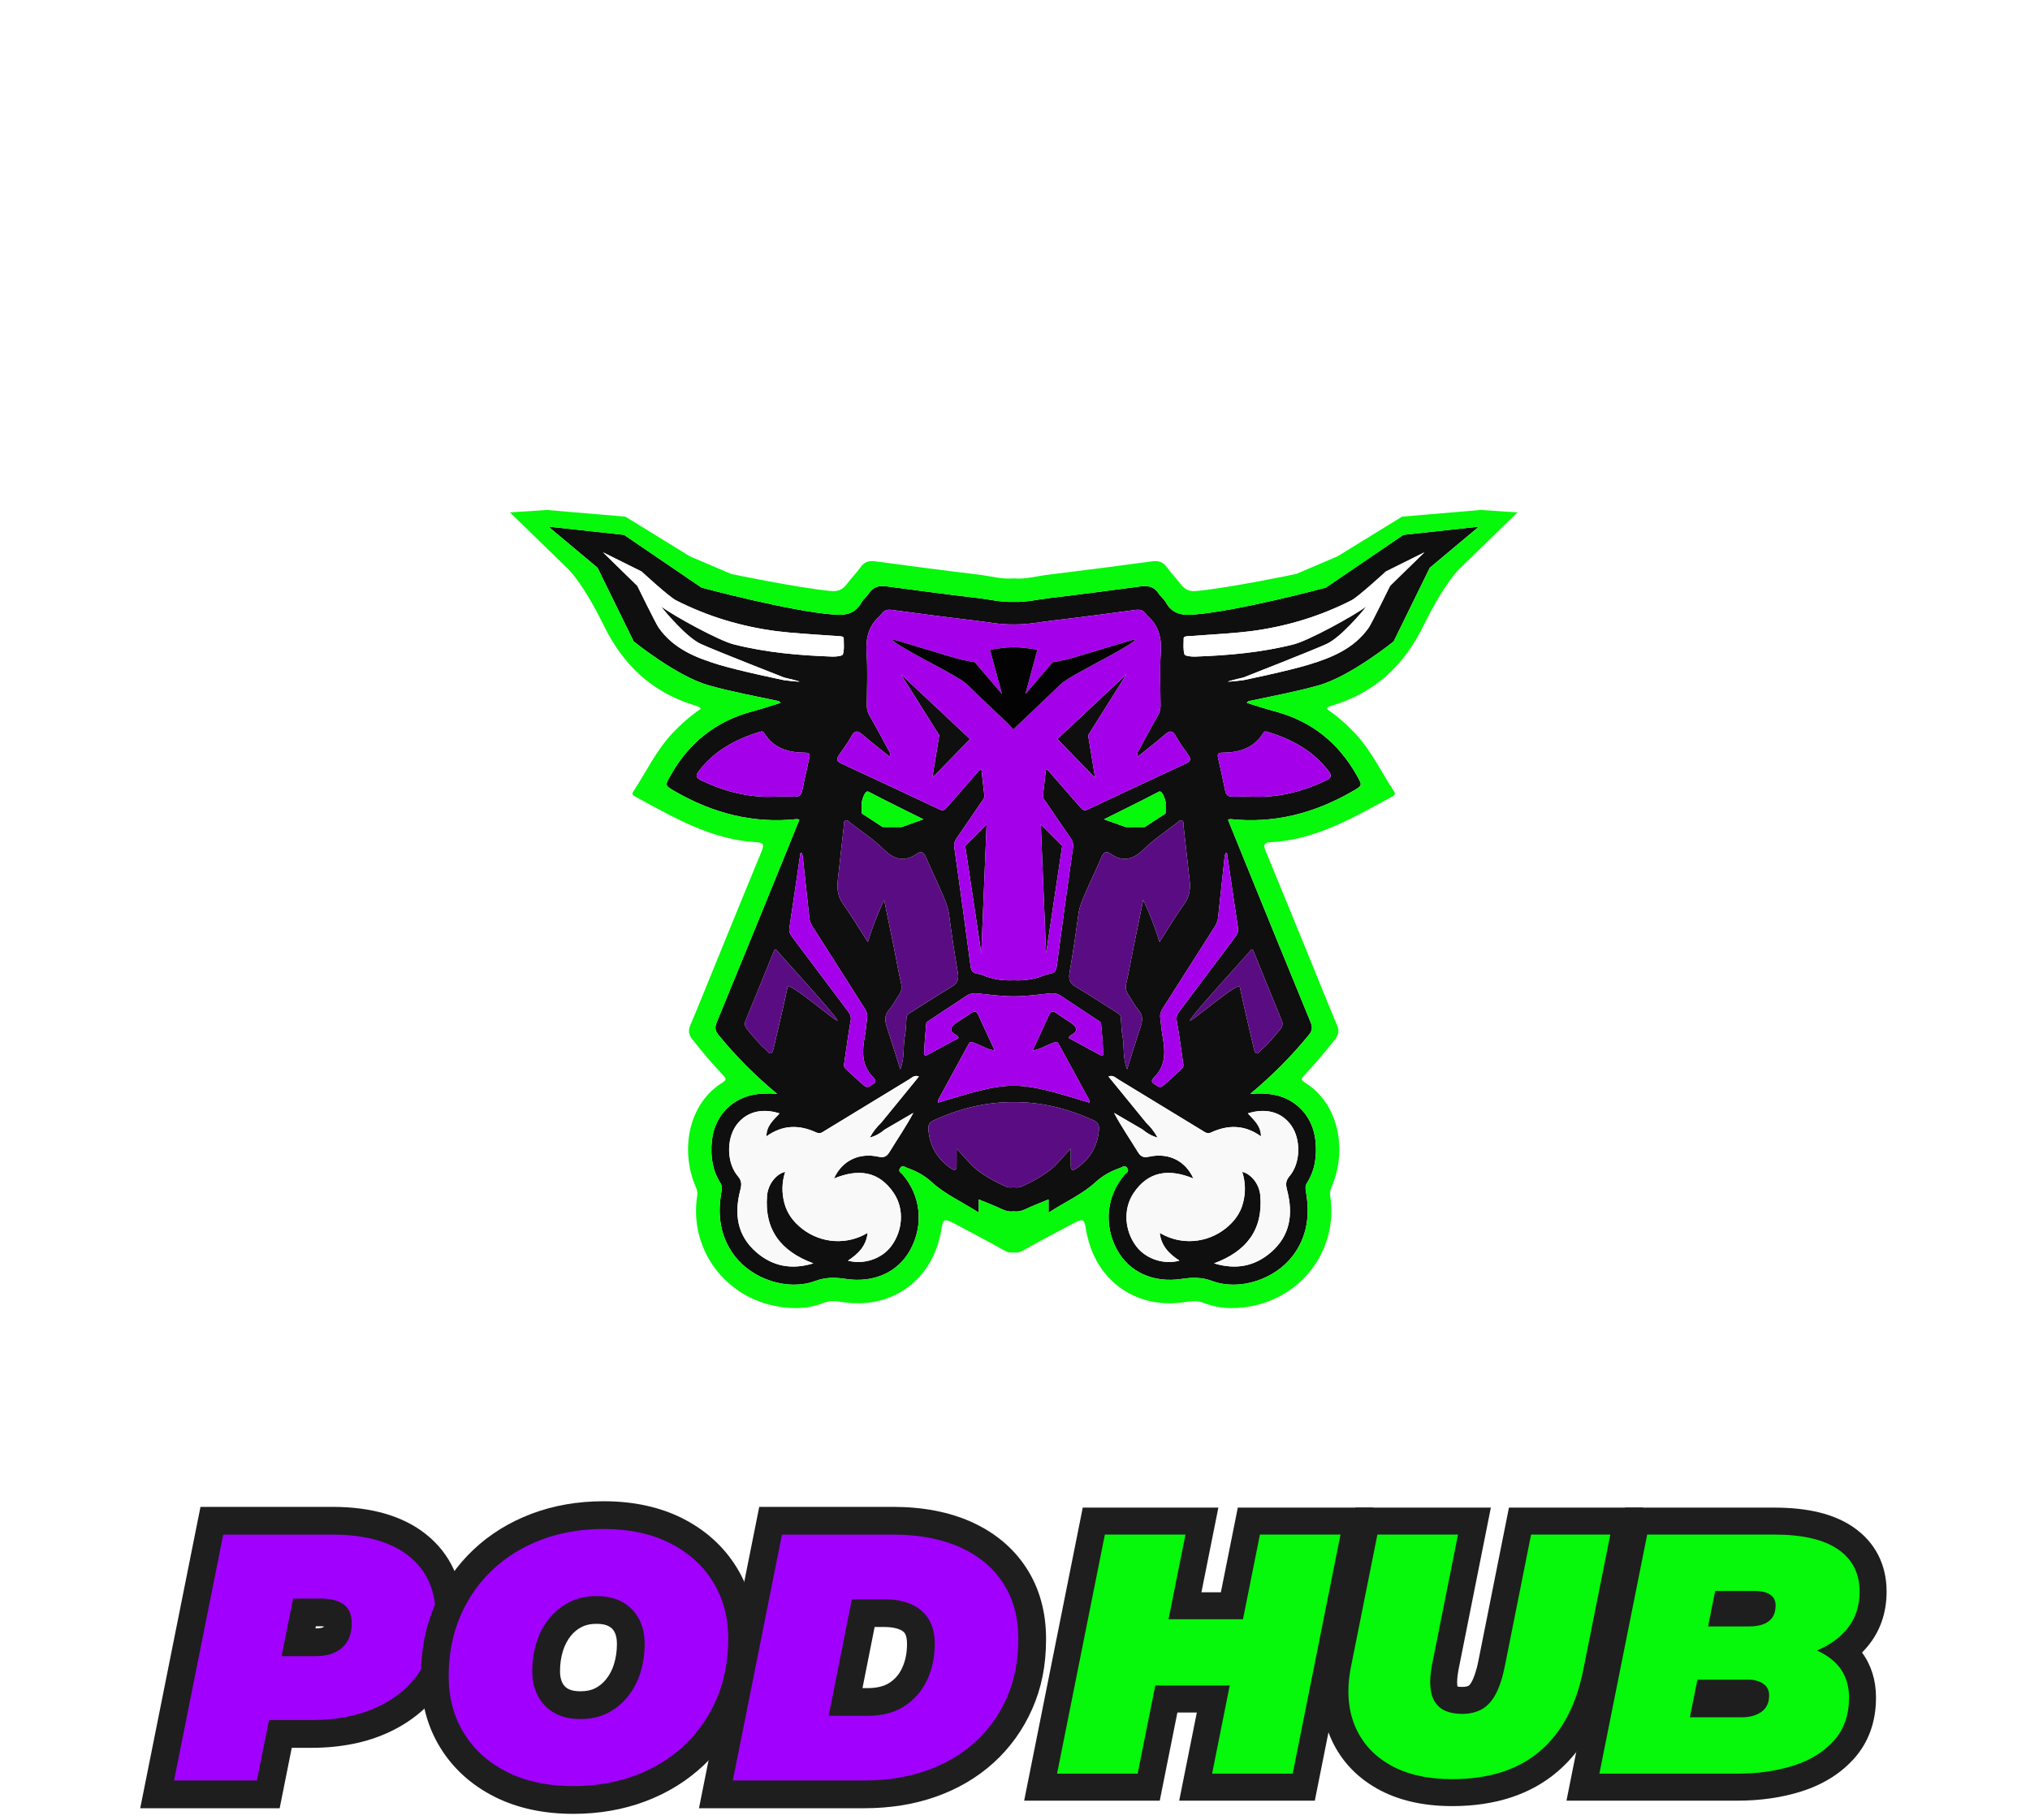 <svg width="637" height="571" viewBox="0 0 637 571" fill="none" xmlns="http://www.w3.org/2000/svg">
<g filter="url(#filter0_d_45_222)">
<path d="M292.535 244.066L304.383 231.865L282.663 211.498L294.731 230.679L292.535 244.066Z" fill="#0F0F0F"/>
<path d="M328.253 299.137L333.31 265.391L326.594 258.675L328.253 299.137Z" fill="#0F0F0F"/>
<path d="M331.798 231.865L343.645 244.066L341.452 230.679L353.518 211.498L331.798 231.865Z" fill="#0F0F0F"/>
<path d="M307.927 299.137L309.588 258.675L302.872 265.391L307.927 299.137Z" fill="#0F0F0F"/>
<path d="M416.064 184.345C416.064 184.345 388.653 191.74 374.389 192.83C370.579 193.121 367.758 192.438 365.83 188.976C365.242 187.922 364.162 187.152 363.505 186.127C362.158 184.027 360.263 183.66 357.985 183.961C348.374 185.23 338.764 186.532 329.135 187.656C325.463 188.085 321.817 189.003 318.09 188.834C314.365 189.003 310.716 188.085 307.044 187.656C297.416 186.532 287.806 185.23 278.195 183.961C275.916 183.66 274.022 184.027 272.675 186.127C272.017 187.154 270.935 187.922 270.35 188.976C268.424 192.438 265.603 193.121 261.791 192.83C247.527 191.74 220.115 184.345 220.115 184.345L195.82 167.805L172.085 165.224L187.509 178.13L198.841 201.235C198.841 201.235 212.426 212.257 222.529 215.064C229.636 217.039 236.876 218.386 244.078 219.919C244.351 219.979 244.623 220.049 244.933 220.517C242.003 221.408 239.097 222.388 236.138 223.173C224.755 226.194 216.293 232.914 210.5 243.122C208.563 246.533 208.535 246.414 211.955 248.374C223.798 255.169 236.411 258.468 250.115 256.981C250.263 256.964 250.422 257.059 250.838 257.174C248.999 261.715 247.179 266.229 245.342 270.735C238.543 287.413 231.761 304.097 224.895 320.745C224.239 322.336 224.39 323.405 225.465 324.718C230.873 331.324 236.835 337.372 243.844 343.188C240.925 342.98 238.526 343.033 236.182 343.513C229.118 344.962 224.144 350.545 223.384 357.889C222.901 362.562 223.471 367.074 226.038 371.13C226.638 372.078 226.547 372.901 226.371 373.896C225.088 381.121 225.909 387.931 230.482 393.97C236.08 401.365 247.179 405.107 255.808 401.899C259.116 400.671 262.117 400.75 265.356 401.246C274.211 402.599 281.83 399.144 285.672 392.074C289.913 384.267 288.947 375.12 283.209 368.463C282.745 367.925 281.712 367.572 282.448 366.469C283.173 365.383 283.907 366.143 284.58 366.38C287.433 367.388 290.012 368.716 292.331 370.846C296.62 374.783 302.029 377.116 307.135 380.466V376.314C309.742 377.4 312.174 378.306 314.507 379.42C315.733 380.005 316.904 380.215 318.084 380.056C319.263 380.215 320.434 380.005 321.66 379.42C323.991 378.306 326.424 377.4 329.031 376.314V380.466C334.135 377.116 339.547 374.783 343.836 370.846C346.157 368.716 348.736 367.388 351.587 366.38C352.26 366.143 352.996 365.381 353.719 366.469C354.455 367.575 353.422 367.925 352.958 368.463C347.219 375.12 346.254 384.269 350.495 392.074C354.337 399.142 361.956 402.599 370.811 401.246C374.05 400.75 377.051 400.671 380.358 401.899C388.988 405.107 400.089 401.365 405.685 393.97C410.256 387.931 411.077 381.121 409.796 373.896C409.62 372.903 409.529 372.08 410.129 371.13C412.696 367.074 413.266 362.562 412.783 357.889C412.023 350.545 407.049 344.962 399.985 343.513C397.639 343.031 395.239 342.98 392.323 343.188C399.331 337.372 405.292 331.324 410.702 324.718C411.777 323.405 411.928 322.336 411.272 320.745C404.406 304.095 397.624 287.411 390.825 270.735C388.988 266.229 387.168 261.715 385.329 257.174C385.745 257.057 385.906 256.964 386.052 256.981C399.756 258.468 412.369 255.169 424.212 248.374C427.632 246.412 427.604 246.531 425.667 243.122C419.874 232.914 411.412 226.196 400.029 223.173C397.072 222.388 394.164 221.408 391.234 220.517C391.544 220.049 391.816 219.977 392.089 219.919C399.291 218.386 406.531 217.039 413.638 215.064C423.741 212.257 437.326 201.235 437.326 201.235L448.658 178.13L464.082 165.224L440.347 167.805L416.052 184.345H416.064ZM270.571 230.422C273.332 232.808 276.237 235.031 279.179 237.401C279.628 236.247 278.984 235.695 278.663 235.095C276.769 231.555 274.877 228.01 272.87 224.531C272.265 223.483 271.994 222.48 272.002 221.294C272.038 215.798 272.299 210.282 271.932 204.809C271.621 200.161 272.575 196.282 276.145 193.187C276.328 193.028 276.474 192.82 276.612 192.616C277.391 191.475 278.422 191.161 279.796 191.345C288.315 192.482 296.832 193.632 305.368 194.623C309.598 195.113 313.811 195.995 318.088 195.902C322.364 195.993 326.577 195.113 330.807 194.623C339.343 193.632 347.862 192.482 356.379 191.345C357.754 191.161 358.785 191.475 359.563 192.616C359.701 192.82 359.848 193.028 360.03 193.187C363.602 196.279 364.555 200.161 364.243 204.809C363.876 210.282 364.137 215.798 364.173 221.294C364.181 222.48 363.908 223.485 363.305 224.531C361.301 228.01 359.406 231.552 357.512 235.095C357.192 235.695 356.547 236.247 356.997 237.401C359.939 235.031 362.843 232.808 365.605 230.422C367.064 229.162 367.928 229.098 368.942 230.91C370.098 232.978 371.504 234.915 372.872 236.856C373.708 238.042 373.742 238.809 372.255 239.497C361.92 244.282 351.598 249.1 341.299 253.966C340.185 254.492 339.668 254.036 339.031 253.302C335.862 249.654 332.669 246.022 329.483 242.388C329.171 242.032 328.966 241.54 328.189 241.444C327.886 244.159 327.572 246.873 327.284 249.59C327.188 250.5 327.863 251.096 328.31 251.758C330.837 255.493 333.368 259.225 335.945 262.927C336.588 263.847 336.876 264.696 336.709 265.877C334.95 278.272 333.225 290.673 331.613 303.089C331.416 304.61 330.862 305.283 329.464 305.503C328.902 305.592 328.327 305.717 327.805 305.936C324.539 307.298 321.303 307.72 318.081 307.55C314.859 307.72 311.624 307.298 308.357 305.936C307.833 305.717 307.261 305.592 306.699 305.503C305.301 305.285 304.747 304.612 304.55 303.089C302.937 290.673 301.211 278.272 299.454 265.877C299.287 264.696 299.577 263.847 300.218 262.927C302.795 259.227 305.326 255.493 307.852 251.758C308.3 251.096 308.977 250.5 308.879 249.59C308.591 246.875 308.277 244.161 307.973 241.444C307.197 241.54 306.991 242.032 306.679 242.388C303.493 246.022 300.301 249.654 297.131 253.302C296.495 254.034 295.977 254.492 294.864 253.966C284.565 249.1 274.245 244.285 263.907 239.497C262.423 238.809 262.455 238.039 263.29 236.856C264.661 234.915 266.065 232.978 267.221 230.91C268.235 229.098 269.098 229.162 270.558 230.422H270.571ZM354.171 312.26C355.219 313.723 355.972 315.424 357.16 316.75C358.787 318.564 358.516 320.354 357.841 322.382C356.458 326.538 355.183 330.73 353.679 335.49C352.232 331.767 352.847 328.381 352.253 325.172C351.897 323.254 351.859 321.277 351.732 319.321C351.674 318.445 351.112 318.085 350.461 317.677C346.159 314.99 341.931 312.179 337.563 309.608C335.695 308.507 335.27 307.245 335.618 305.198C336.653 299.086 337.585 292.956 338.397 286.81C338.739 284.227 339.831 281.961 340.826 279.647C342.379 276.038 344.108 272.504 345.646 268.887C346.256 267.451 347.109 266.879 348.391 267.786C352.417 270.635 355.603 269.681 358.989 266.357C362.118 263.283 365.87 260.846 369.345 258.126C369.788 257.778 370.202 257.195 370.815 257.415C371.615 257.706 371.322 258.518 371.39 259.136C372.024 264.812 372.637 270.491 373.292 276.166C373.602 278.849 373.305 281.257 371.629 283.594C368.978 287.294 366.644 291.223 363.853 295.561C362.393 290.747 360.775 286.749 358.745 282.315C357.65 287.64 356.647 292.468 355.671 297.298C354.926 300.978 354.303 304.686 353.452 308.344C353.102 309.845 353.293 311.031 354.169 312.255L354.171 312.26ZM346.43 257.046C346.43 257.046 359.744 250.487 363.617 248.4C364.905 247.706 365.757 251.612 365.757 251.612V255.201L359.209 259.482H353.227L346.428 257.046H346.43ZM282.728 308.348C281.877 304.693 281.254 300.985 280.509 297.302C279.533 292.47 278.528 287.644 277.435 282.319C275.405 286.751 273.786 290.752 272.327 295.565C269.533 291.229 267.202 287.3 264.55 283.599C262.877 281.261 262.578 278.853 262.887 276.17C263.545 270.495 264.156 264.817 264.79 259.14C264.86 258.523 264.565 257.708 265.365 257.42C265.978 257.197 266.392 257.782 266.835 258.13C270.312 260.85 274.064 263.287 277.191 266.361C280.575 269.685 283.763 270.64 287.789 267.791C289.072 266.883 289.923 267.456 290.534 268.892C292.072 272.506 293.801 276.04 295.354 279.651C296.349 281.965 297.441 284.231 297.783 286.815C298.595 292.96 299.526 299.09 300.561 305.202C300.909 307.249 300.485 308.511 298.616 309.612C294.248 312.185 290.021 314.994 285.719 317.682C285.068 318.089 284.505 318.449 284.448 319.326C284.321 321.279 284.283 323.259 283.926 325.176C283.33 328.386 283.947 331.773 282.501 335.494C280.997 330.732 279.72 326.542 278.339 322.387C277.664 320.359 277.393 318.57 279.02 316.755C280.208 315.431 280.963 313.727 282.009 312.264C282.885 311.04 283.076 309.854 282.726 308.352L282.728 308.348ZM270.422 255.199V251.609C270.422 251.609 271.275 247.704 272.563 248.398C276.436 250.485 289.749 257.044 289.749 257.044L282.951 259.479H276.97L270.422 255.199ZM225.525 208.526C218.23 206.305 211.325 203.507 206.683 196.929C205.801 195.677 199.978 183.796 199.978 183.796L189.212 173.282L201.314 179.301C201.314 179.301 209.935 187.241 212.12 188.35C222.124 193.426 232.657 196.604 243.866 198.047C247.977 198.575 256.235 199.107 256.235 199.107L263.846 199.629C263.846 199.629 264.75 199.712 264.752 200.214C264.758 201.926 264.981 203.727 264.495 205.301C264.33 205.838 262.31 206.04 261.15 205.999C250.751 205.63 240.414 204.735 230.279 202.168C225.644 200.995 212.048 193.585 207.39 190.259C208.904 192.151 215.476 200.009 219.939 202.054C224.403 204.096 246.057 212.577 246.057 212.577C246.057 212.577 249.126 213.269 250.931 213.827C250.098 213.939 246.033 213.394 246.033 213.394C246.033 213.394 232.262 210.575 225.529 208.526H225.525ZM249.336 249.942C247.294 249.878 245.246 249.925 243.84 249.925C235.001 250.385 227.356 248.309 220.016 244.821C218.493 244.096 218.143 243.408 219.314 241.881C224.207 235.502 230.841 231.924 238.342 229.643C238.936 229.463 239.375 229.314 239.788 229.987C242.733 234.775 247.376 236.13 252.597 236.143C253.988 236.147 254.239 236.574 253.948 237.829C253.159 241.238 252.419 244.66 251.727 248.09C251.449 249.467 250.709 249.987 249.338 249.942H249.336ZM247.699 291.144C248.887 283.312 250.015 275.474 251.165 267.636C251.299 267.608 251.432 267.583 251.566 267.555C251.676 267.918 251.844 268.274 251.884 268.643C252.588 275.065 253.286 281.486 253.963 287.911C254.077 289.004 254.487 289.933 255.077 290.856C260.456 299.271 265.787 307.718 271.175 316.129C271.822 317.139 272.272 318.112 272.108 319.33C271.869 321.112 271.752 322.915 271.438 324.684C270.594 329.438 270.093 334.079 273.975 337.949C274.433 338.405 275.288 339.334 274.12 339.985C273.263 340.464 272.34 341.587 271.266 340.689C269.198 338.958 267.261 337.07 265.274 335.244C264.705 334.722 264.832 334.073 264.932 333.411C265.583 329.043 266.128 324.659 266.922 320.318C267.166 318.99 266.771 318.184 266.05 317.23C260.231 309.517 254.457 301.77 248.645 294.052C247.979 293.168 247.521 292.338 247.701 291.146L247.699 291.144ZM242.845 328.473C242.684 329.162 242.508 330.134 242.024 330.397C241.252 330.817 240.868 329.756 240.331 329.319C238.174 327.56 236.513 325.333 234.704 323.246C233.925 322.346 233.424 321.479 233.968 320.168C236.997 312.856 239.95 305.512 242.938 298.185C242.987 298.064 243.176 297.998 243.445 297.799C244.981 299.767 261.687 317.839 262.745 320.038C263.613 321.846 247.546 307.709 247.139 309.661C245.823 315.955 244.313 322.211 242.847 328.473H242.845ZM277.675 354.359C280.649 352.624 283.623 350.888 286.597 349.153C284.276 353.525 281.572 357.411 279.111 361.446C278.163 362.999 277.246 363.258 275.56 362.893C269.487 361.58 264.188 364.195 261.701 369.745C269.255 366.637 275.848 367.301 280.543 374.446C283.814 379.424 283.281 386.183 279.609 391.036C276.644 394.956 271.039 396.855 266.078 395.516C269.27 393.429 271.803 390.964 272.257 386.798C265.732 390.727 257.556 390.137 251.589 385.413C248.961 383.334 246.997 380.748 246.131 377.454C245.272 374.185 245.325 370.918 246.386 367.662C243.639 368.277 241.006 371.406 240.698 375.163C239.829 385.822 245.028 392.617 255.227 396.369C248.299 398.463 242.432 397.264 237.379 392.911C231.276 387.655 230.353 380.852 232.292 373.417C232.714 371.796 232.86 370.557 231.549 369.026C228.024 364.908 227.922 357.479 230.974 353.135C233.929 348.926 238.904 347.499 244.612 349.319C242.777 351.37 240.499 353.141 240.497 356.525C245.641 352.815 250.868 352.851 256.199 355.322C257.338 355.85 258.04 355.231 258.848 354.739C267.639 349.382 276.423 344.013 285.227 338.678C286.132 338.131 286.968 337.159 288.347 337.747C284.382 342.605 280.458 347.414 276.531 352.223C275.097 353.591 273.886 355.129 272.934 356.913C274.758 356.421 276.292 355.528 277.675 354.359ZM344.854 354.327C344.466 359.59 342.05 363.631 337.731 366.601C336.38 367.53 335.998 366.934 336 365.598C336 364.081 336 362.564 336 360.398C333.34 363.12 331.488 365.71 328.898 367.577C326.286 369.458 323.497 370.973 320.572 372.256C319.742 372.619 318.917 372.642 318.088 372.466C317.258 372.64 316.433 372.619 315.604 372.256C312.68 370.973 309.889 369.458 307.278 367.577C304.687 365.71 302.836 363.12 300.176 360.398C300.176 362.564 300.176 364.081 300.176 365.598C300.176 366.932 299.796 367.528 298.444 366.601C294.126 363.631 291.709 359.59 291.321 354.327C291.215 352.885 291.739 352.072 293.046 351.474C301.353 347.673 309.696 345.693 318.086 345.802C326.475 345.693 334.818 347.675 343.125 351.474C344.432 352.072 344.956 352.885 344.85 354.327H344.854ZM344.893 330.823C341.728 329.122 338.575 327.395 335.347 325.639C335.582 325.28 335.659 325.004 335.83 324.922C338.206 323.753 338.318 322.435 336.165 320.965C334.606 319.905 332.99 318.925 331.458 317.828C330.398 317.069 329.748 317.187 329.197 318.405C327.544 322.051 325.839 325.673 324.023 329.586C326.509 329.238 328.329 327.93 330.364 327.24C331.057 327.005 331.662 326.527 332.205 327.531C335.404 333.436 338.639 339.323 341.851 345.222C341.912 345.335 341.829 345.528 341.787 345.937C338.571 344.972 335.417 343.965 332.226 343.086C328.041 341.932 323.775 340.859 319.473 340.66C319.01 340.638 318.548 340.638 318.086 340.651C317.623 340.638 317.163 340.638 316.698 340.66C312.396 340.861 308.128 341.932 303.945 343.086C300.755 343.967 297.6 344.974 294.384 345.937C294.342 345.528 294.259 345.335 294.321 345.222C297.532 339.323 300.767 333.436 303.966 327.531C304.509 326.53 305.114 327.005 305.808 327.24C307.842 327.93 309.664 329.238 312.148 329.586C310.332 325.673 308.627 322.051 306.974 318.405C306.423 317.189 305.774 317.069 304.713 317.828C303.181 318.925 301.565 319.905 300.006 320.965C297.849 322.432 297.961 323.751 300.341 324.922C300.513 325.006 300.591 325.28 300.825 325.639C297.596 327.395 294.444 329.122 291.279 330.823C290.795 331.084 289.953 331.442 289.985 330.532C290.095 327.35 290.362 324.171 290.666 321.001C290.7 320.654 291.338 320.325 291.741 320.057C295.564 317.52 299.405 315.011 303.219 312.461C304.369 311.693 305.506 311.534 306.917 311.685C310.635 312.081 314.333 312.586 318.079 312.588C321.825 312.588 325.523 312.083 329.241 311.685C330.652 311.534 331.789 311.691 332.939 312.461C336.753 315.011 340.595 317.52 344.417 320.057C344.82 320.325 345.459 320.654 345.493 321.001C345.798 324.173 346.063 327.35 346.174 330.532C346.206 331.442 345.363 331.084 344.88 330.823H344.893ZM405.205 353.133C408.258 357.479 408.154 364.906 404.63 369.023C403.319 370.555 403.466 371.796 403.888 373.415C405.827 380.85 404.904 387.653 398.801 392.909C393.746 397.262 387.881 398.461 380.953 396.367C391.154 392.614 396.351 385.82 395.481 375.16C395.176 371.404 392.541 368.275 389.794 367.659C390.855 370.916 390.908 374.182 390.049 377.451C389.183 380.744 387.219 383.33 384.59 385.411C378.623 390.133 370.448 390.724 363.923 386.796C364.377 390.962 366.909 393.427 370.102 395.514C365.138 396.853 359.534 394.954 356.57 391.034C352.898 386.178 352.368 379.422 355.637 374.443C360.329 367.299 366.924 366.635 374.478 369.743C371.992 364.193 366.693 361.578 360.62 362.891C358.935 363.256 358.017 362.997 357.069 361.444C354.608 357.409 351.903 353.523 349.583 349.151C352.557 350.886 355.531 352.622 358.505 354.357C359.888 355.523 361.422 356.419 363.246 356.911C362.293 355.127 361.084 353.589 359.648 352.221C355.724 347.412 351.797 342.603 347.832 337.745C349.211 337.157 350.047 338.129 350.953 338.676C359.757 344.011 368.541 349.382 377.331 354.736C378.14 355.229 378.842 355.848 379.981 355.32C385.312 352.849 390.539 352.815 395.683 356.523C395.683 353.137 393.405 351.368 391.568 349.317C397.274 347.496 402.25 348.926 405.205 353.133ZM392.736 297.799C393.006 297.998 393.192 298.064 393.243 298.185C396.232 305.514 399.185 312.856 402.214 320.168C402.757 321.479 402.257 322.346 401.478 323.246C399.671 325.333 398.01 327.558 395.85 329.319C395.314 329.756 394.93 330.819 394.158 330.397C393.674 330.134 393.498 329.162 393.337 328.473C391.871 322.211 390.36 315.957 389.045 309.661C388.638 307.709 372.571 321.846 373.439 320.038C374.495 317.839 391.203 299.767 392.738 297.799H392.736ZM388.481 291.144C388.661 292.336 388.203 293.164 387.537 294.05C381.725 301.768 375.952 309.515 370.132 317.228C369.41 318.182 369.016 318.988 369.26 320.316C370.053 324.656 370.596 329.043 371.25 333.409C371.347 334.069 371.477 334.72 370.908 335.242C368.92 337.068 366.984 338.956 364.915 340.687C363.842 341.587 362.919 340.462 362.062 339.983C360.893 339.329 361.748 338.4 362.207 337.946C366.089 334.077 365.588 329.436 364.744 324.682C364.43 322.913 364.313 321.112 364.073 319.328C363.91 318.11 364.36 317.136 365.007 316.127C370.393 307.716 375.726 299.271 381.105 290.853C381.695 289.931 382.104 289.002 382.219 287.909C382.896 281.484 383.593 275.063 384.298 268.641C384.338 268.272 384.508 267.916 384.616 267.553C384.75 267.581 384.883 267.606 385.017 267.634C386.164 275.47 387.295 283.31 388.483 291.142L388.481 291.144ZM396.391 229.987C396.805 229.314 397.244 229.463 397.838 229.643C405.339 231.924 411.972 235.502 416.866 241.881C418.037 243.406 417.689 244.096 416.164 244.821C408.826 248.311 401.179 250.385 392.34 249.925C390.933 249.925 388.886 249.876 386.843 249.942C385.473 249.984 384.733 249.467 384.455 248.09C383.761 244.66 383.023 241.238 382.234 237.829C381.943 236.574 382.191 236.147 383.585 236.143C388.805 236.128 393.451 234.775 396.394 229.987H396.391ZM436.204 183.798C436.204 183.798 430.381 195.679 429.498 196.931C424.857 203.509 417.95 206.307 410.657 208.528C403.922 210.577 390.152 213.396 390.152 213.396C390.152 213.396 386.09 213.941 385.254 213.829C387.06 213.271 390.129 212.58 390.129 212.58C390.129 212.58 411.784 204.101 416.247 202.056C420.71 200.013 427.282 192.154 428.796 190.261C424.138 193.588 410.543 200.997 405.907 202.17C395.772 204.737 385.435 205.632 375.036 206.001C373.878 206.042 371.856 205.842 371.691 205.303C371.205 203.729 371.428 201.929 371.434 200.217C371.434 199.714 372.34 199.631 372.34 199.631L379.951 199.109C379.951 199.109 388.209 198.577 392.321 198.049C403.53 196.606 414.062 193.428 424.066 188.352C426.251 187.243 434.872 179.303 434.872 179.303L446.974 173.285L436.208 183.798H436.204Z" fill="#0F0F0F"/>
<path d="M395.682 356.522C390.538 352.812 385.311 352.848 379.981 355.319C378.841 355.847 378.139 355.228 377.331 354.736C368.54 349.379 359.756 344.01 350.953 338.675C350.047 338.128 349.211 337.156 347.832 337.744C351.797 342.602 355.721 347.411 359.648 352.22C361.082 353.588 362.293 355.126 363.245 356.91C361.421 356.418 359.888 355.525 358.504 354.356C355.53 352.621 352.556 350.885 349.582 349.15C351.903 353.522 354.607 357.409 357.068 361.443C358.016 362.996 358.933 363.255 360.619 362.89C366.693 361.577 371.992 364.192 374.478 369.742C366.924 366.634 360.331 367.298 355.636 374.443C352.365 379.421 352.898 386.18 356.57 391.033C359.535 394.953 365.14 396.852 370.102 395.513C366.909 393.426 364.376 390.961 363.922 386.795C370.447 390.724 378.623 390.134 384.59 385.41C387.218 383.331 389.183 380.745 390.048 377.451C390.907 374.182 390.854 370.915 389.794 367.659C392.541 368.274 395.173 371.403 395.481 375.16C396.35 385.819 391.151 392.614 380.952 396.366C387.88 398.46 393.748 397.261 398.801 392.908C404.904 387.652 405.826 380.849 403.887 373.414C403.465 371.793 403.319 370.554 404.63 369.023C408.155 364.905 408.258 357.476 405.205 353.132C402.25 348.923 397.276 347.496 391.567 349.316C393.402 351.367 395.68 353.138 395.682 356.522Z" fill="#F9F9F9"/>
<path d="M355.672 297.301C356.647 292.469 357.653 287.643 358.745 282.318C360.776 286.75 362.394 290.75 363.854 295.564C366.647 291.228 368.979 287.299 371.63 283.597C373.304 281.26 373.603 278.852 373.293 276.169C372.636 270.494 372.025 264.815 371.391 259.139C371.321 258.521 371.615 257.707 370.816 257.418C370.203 257.196 369.789 257.781 369.346 258.129C365.869 260.849 362.116 263.286 358.989 266.36C355.606 269.684 352.418 270.638 348.391 267.789C347.108 266.882 346.257 267.454 345.646 268.89C344.108 272.505 342.38 276.039 340.827 279.65C339.832 281.964 338.739 284.23 338.398 286.813C337.585 292.959 336.654 299.089 335.619 305.201C335.271 307.248 335.695 308.51 337.564 309.611C341.932 312.184 346.16 314.993 350.462 317.68C351.113 318.088 351.675 318.448 351.733 319.324C351.86 321.278 351.898 323.257 352.254 325.175C352.85 328.384 352.233 331.772 353.68 335.493C355.184 330.731 356.461 326.541 357.842 322.385C358.516 320.357 358.788 318.569 357.161 316.753C355.973 315.43 355.218 313.726 354.172 312.263C353.296 311.039 353.105 309.853 353.455 308.351C354.305 304.696 354.929 300.988 355.674 297.305L355.672 297.301Z" fill="#5A0D82"/>
<path d="M382.231 237.829C383.02 241.238 383.761 244.659 384.452 248.089C384.73 249.466 385.47 249.986 386.841 249.941C388.884 249.878 390.931 249.924 392.337 249.924C401.177 250.385 408.822 248.308 416.161 244.82C417.684 244.095 418.035 243.408 416.864 241.88C411.97 235.502 405.336 231.923 397.836 229.643C397.242 229.462 396.802 229.314 396.389 229.986C393.444 234.774 388.801 236.129 383.58 236.142C382.189 236.146 381.938 236.573 382.229 237.829H382.231Z" fill="#A500EA"/>
<path d="M384.614 267.553C384.504 267.916 384.336 268.272 384.296 268.641C383.592 275.063 382.894 281.484 382.217 287.909C382.103 289.002 381.693 289.931 381.104 290.854C375.724 299.269 370.393 307.716 365.005 316.127C364.358 317.137 363.908 318.11 364.072 319.328C364.311 321.11 364.428 322.913 364.742 324.682C365.586 329.436 366.087 334.077 362.205 337.947C361.747 338.403 360.892 339.332 362.061 339.983C362.918 340.462 363.84 341.585 364.914 340.687C366.982 338.956 368.919 337.068 370.906 335.242C371.475 334.72 371.348 334.071 371.248 333.409C370.597 329.041 370.051 324.657 369.258 320.316C369.014 318.988 369.409 318.182 370.13 317.228C375.949 309.515 381.723 301.768 387.535 294.05C388.201 293.166 388.66 292.336 388.479 291.144C387.291 283.312 386.163 275.474 385.013 267.636C384.879 267.608 384.746 267.583 384.612 267.555L384.614 267.553Z" fill="#A500EA"/>
<path d="M389.043 309.66C390.358 315.954 391.868 322.209 393.334 328.471C393.495 329.161 393.671 330.132 394.155 330.395C394.927 330.815 395.311 329.755 395.848 329.318C398.005 327.559 399.666 325.332 401.476 323.244C402.254 322.345 402.755 321.477 402.212 320.166C399.183 312.854 396.23 305.51 393.241 298.183C393.192 298.063 393.003 297.997 392.734 297.797C391.198 299.766 374.493 317.837 373.434 320.037C372.567 321.844 388.633 307.708 389.041 309.66H389.043Z" fill="#5A0D82"/>
<path d="M424.063 188.35C414.059 193.426 403.526 196.604 392.317 198.046C388.206 198.575 379.948 199.107 379.948 199.107L372.337 199.629C372.337 199.629 371.433 199.712 371.431 200.214C371.425 201.926 371.202 203.727 371.688 205.301C371.853 205.838 373.873 206.039 375.033 205.999C385.432 205.63 395.769 204.735 405.904 202.168C410.539 200.995 424.135 193.585 428.793 190.259C427.278 192.151 420.707 200.008 416.243 202.053C411.78 204.096 390.126 212.577 390.126 212.577C390.126 212.577 387.057 213.269 385.251 213.827C386.085 213.939 390.149 213.394 390.149 213.394C390.149 213.394 403.921 210.575 410.654 208.526C417.949 206.305 424.854 203.507 429.495 196.928C430.378 195.677 436.201 183.795 436.201 183.795L446.966 173.282L434.864 179.3C434.864 179.3 426.243 187.24 424.058 188.35H424.063Z" fill="white"/>
<path d="M439.936 162.096L419.709 174.542L406.744 180.074C406.744 180.074 385.961 184.437 375.361 185.428C373.11 185.638 371.651 184.866 370.37 183.15C369.048 181.379 367.459 179.805 366.186 178.004C364.996 176.319 363.581 175.842 361.583 176.109C350.718 177.564 339.848 178.99 328.966 180.301C325.347 180.736 321.739 181.811 318.092 181.457C314.446 181.811 310.837 180.736 307.218 180.301C296.336 178.992 285.467 177.566 274.601 176.109C272.603 175.842 271.188 176.319 269.998 178.004C268.725 179.805 267.134 181.379 265.815 183.15C264.536 184.866 263.074 185.638 260.823 185.428C250.223 184.437 229.441 180.074 229.441 180.074L216.476 174.542L196.249 162.096L171.648 160L160 160.755L178.258 178.508C178.258 178.508 182.866 182.774 189.429 196.179C195.453 208.48 204.55 217.245 217.865 221.255C218.412 221.42 218.945 221.637 219.473 221.859C219.594 221.91 219.666 222.076 219.918 222.377C216.654 224.594 213.709 227.163 211.02 230.022C205.907 235.457 202.755 242.203 198.712 248.352C198.19 249.148 198.606 249.532 199.259 249.884C211.359 256.441 223.268 263.52 237.546 264.251C239.557 264.355 239.799 265.123 239.076 266.867C234.193 278.678 229.375 290.515 224.539 302.348C221.904 308.794 219.324 315.264 216.611 321.677C215.875 323.419 216.134 324.702 217.288 326.14C220.37 329.976 223.472 333.788 226.889 337.332C227.659 338.132 228.213 338.724 226.827 339.568C215.85 346.259 213.423 361.068 218.321 372.361C218.728 373.303 218.936 374.107 218.775 375.155C216.176 391.848 227.489 407.189 244.328 409.942C249.116 410.725 253.855 410.617 258.35 408.797C260.603 407.885 262.699 408.277 264.829 408.583C279.321 410.659 291.625 402.293 294.926 388.029C295.019 387.631 295.157 387.24 295.22 386.837C295.973 382.049 295.982 382.026 300.322 384.328C305.318 386.977 310.33 389.608 315.254 392.387C316.287 392.97 317.176 393.12 318.09 392.923C319.004 393.12 319.893 392.97 320.926 392.387C325.85 389.605 330.86 386.977 335.858 384.328C340.196 382.026 340.207 382.049 340.96 386.837C341.024 387.24 341.163 387.631 341.255 388.029C344.555 402.291 356.859 410.659 371.352 408.583C373.484 408.277 375.577 407.885 377.83 408.797C382.325 410.617 387.064 410.725 391.852 409.942C408.689 407.189 420.004 391.848 417.405 375.155C417.242 374.107 417.45 373.303 417.859 372.361C422.757 361.068 420.328 346.259 409.353 339.568C407.968 338.724 408.521 338.132 409.291 337.332C412.709 333.788 415.81 329.976 418.892 326.14C420.046 324.704 420.305 323.421 419.569 321.677C416.858 315.262 414.278 308.794 411.642 302.348C406.805 290.517 401.988 278.678 397.104 266.867C396.383 265.121 396.625 264.353 398.634 264.251C412.912 263.52 424.821 256.441 436.921 249.884C437.575 249.53 437.99 249.146 437.469 248.352C433.425 242.203 430.273 235.457 425.161 230.022C422.471 227.163 419.526 224.594 416.262 222.377C416.514 222.076 416.586 221.91 416.707 221.859C417.236 221.639 417.768 221.42 418.315 221.255C431.631 217.245 440.729 208.48 446.751 196.179C453.317 182.774 457.922 178.508 457.922 178.508L476.18 160.755L464.532 160L439.931 162.096H439.936ZM448.669 178.131L437.337 201.236C437.337 201.236 423.752 212.258 413.648 215.065C406.542 217.04 399.302 218.387 392.1 219.92C391.827 219.98 391.555 220.05 391.245 220.519C394.175 221.41 397.081 222.39 400.04 223.175C411.423 226.195 419.885 232.916 425.678 243.123C427.615 246.534 427.643 246.416 424.223 248.376C412.38 255.17 399.767 258.469 386.063 256.982C385.915 256.965 385.755 257.06 385.34 257.175C387.179 261.716 388.999 266.231 390.836 270.736C397.635 287.414 404.416 304.098 411.283 320.746C411.939 322.337 411.788 323.406 410.713 324.719C405.305 331.325 399.342 337.373 392.333 343.189C395.252 342.981 397.652 343.034 399.996 343.514C407.06 344.963 412.034 350.546 412.793 357.89C413.277 362.563 412.707 367.075 410.14 371.131C409.539 372.079 409.631 372.902 409.807 373.897C411.09 381.122 410.269 387.932 405.696 393.971C400.098 401.366 388.999 405.108 380.369 401.901C377.062 400.672 374.061 400.751 370.821 401.247C361.967 402.601 354.347 399.145 350.506 392.075C346.265 384.268 347.231 375.121 352.969 368.465C353.433 367.926 354.466 367.574 353.73 366.471C353.005 365.384 352.271 366.144 351.598 366.382C348.745 367.389 346.166 368.717 343.847 370.847C339.558 374.784 334.148 377.117 329.042 380.467V376.316C326.435 377.402 324.004 378.307 321.671 379.421C320.445 380.007 319.274 380.217 318.094 380.058C316.915 380.217 315.744 380.007 314.518 379.421C312.186 378.307 309.753 377.402 307.146 376.316V380.467C302.042 377.117 296.631 374.784 292.342 370.847C290.021 368.717 287.441 367.389 284.59 366.382C283.918 366.144 283.182 365.382 282.459 366.471C281.722 367.576 282.756 367.926 283.22 368.465C288.958 375.121 289.923 384.27 285.683 392.075C281.841 399.143 274.221 402.601 265.367 401.247C262.128 400.751 259.126 400.672 255.819 401.901C247.19 405.108 236.089 401.366 230.493 393.971C225.922 387.932 225.101 381.122 226.382 373.897C226.558 372.904 226.649 372.081 226.049 371.131C223.482 367.075 222.912 362.563 223.395 357.89C224.155 350.546 229.129 344.963 236.193 343.514C238.539 343.032 240.938 342.981 243.855 343.189C236.846 337.373 230.885 331.325 225.476 324.719C224.401 323.406 224.25 322.337 224.906 320.746C231.772 304.096 238.554 287.412 245.353 270.736C247.19 266.231 249.01 261.716 250.849 257.175C250.433 257.058 250.272 256.965 250.126 256.982C236.422 258.469 223.809 255.17 211.966 248.376C208.546 246.413 208.574 246.532 210.51 243.123C216.304 232.916 224.766 226.197 236.149 223.175C239.106 222.39 242.014 221.41 244.943 220.519C244.634 220.05 244.362 219.978 244.088 219.92C236.887 218.387 229.647 217.04 222.54 215.065C212.437 212.258 198.852 201.236 198.852 201.236L187.52 178.131L172.096 165.225L195.831 167.806L220.126 184.346C220.126 184.346 247.538 191.741 261.801 192.831C265.611 193.122 268.432 192.439 270.361 188.977C270.948 187.923 272.028 187.153 272.686 186.128C274.033 184.028 275.927 183.661 278.205 183.962C287.817 185.231 297.426 186.533 307.055 187.658C310.727 188.086 314.374 189.005 318.101 188.835C321.826 189.005 325.474 188.086 329.146 187.658C338.775 186.533 348.384 185.231 357.996 183.962C360.274 183.661 362.169 184.028 363.516 186.128C364.173 187.155 365.255 187.923 365.841 188.977C367.767 192.439 370.588 193.122 374.4 192.831C388.664 191.741 416.075 184.346 416.075 184.346L440.37 167.806L464.106 165.225L448.682 178.131H448.669Z" fill="#06F80A"/>
<path d="M288.346 337.744C286.968 337.156 286.132 338.128 285.226 338.675C276.423 344.01 267.638 349.382 258.848 354.736C258.039 355.228 257.337 355.847 256.198 355.319C250.867 352.848 245.641 352.814 240.496 356.522C240.496 353.136 242.775 351.367 244.612 349.316C238.905 347.496 233.929 348.925 230.974 353.132C227.921 357.479 228.025 364.905 231.549 369.023C232.86 370.554 232.713 371.795 232.291 373.414C230.352 380.849 231.275 387.652 237.378 392.908C242.433 397.261 248.298 398.46 255.227 396.366C245.025 392.614 239.828 385.819 240.698 375.16C241.003 371.403 243.638 368.274 246.385 367.659C245.324 370.915 245.271 374.182 246.13 377.451C246.996 380.743 248.96 383.329 251.589 385.41C257.556 390.132 265.731 390.724 272.256 386.795C271.802 390.961 269.27 393.426 266.077 395.513C271.041 396.852 276.645 394.953 279.609 391.033C283.281 386.178 283.811 379.421 280.542 374.443C275.85 367.298 269.255 366.634 261.701 369.742C264.187 364.192 269.486 361.577 275.559 362.89C277.244 363.255 278.162 362.996 279.11 361.443C281.571 357.409 284.276 353.522 286.596 349.15C283.622 350.885 280.648 352.621 277.674 354.356C276.291 355.523 274.758 356.418 272.933 356.91C273.886 355.126 275.095 353.588 276.531 352.22C280.455 347.411 284.382 342.602 288.346 337.744Z" fill="#F9F9F9"/>
<path d="M279.02 316.746C277.393 318.56 277.665 320.35 278.339 322.378C279.723 326.534 280.997 330.726 282.501 335.486C283.948 331.763 283.333 328.377 283.927 325.168C284.283 323.25 284.321 321.273 284.449 319.317C284.506 318.441 285.068 318.081 285.719 317.673C290.021 314.986 294.249 312.175 298.617 309.604C300.486 308.503 300.91 307.241 300.562 305.194C299.527 299.082 298.596 292.952 297.783 286.806C297.442 284.222 296.349 281.957 295.354 279.643C293.802 276.034 292.073 272.5 290.535 268.883C289.924 267.447 289.071 266.874 287.79 267.782C283.764 270.631 280.577 269.677 277.192 266.353C274.063 263.279 270.31 260.841 266.836 258.122C266.392 257.774 265.979 257.191 265.366 257.411C264.566 257.702 264.859 258.514 264.791 259.132C264.156 264.808 263.543 270.487 262.888 276.162C262.578 278.845 262.875 281.253 264.551 283.59C267.203 287.29 269.536 291.219 272.328 295.557C273.787 290.743 275.406 286.745 277.436 282.311C278.53 287.636 279.534 292.464 280.51 297.294C281.254 300.974 281.878 304.682 282.729 308.34C283.079 309.841 282.888 311.027 282.012 312.251C280.964 313.715 280.21 315.416 279.022 316.742L279.02 316.746Z" fill="#5A0D82"/>
<path d="M344.429 320.056C340.606 317.519 336.764 315.01 332.95 312.46C331.801 311.692 330.663 311.533 329.253 311.683C325.534 312.08 321.837 312.585 318.09 312.587C314.344 312.587 310.647 312.082 306.928 311.683C305.518 311.533 304.38 311.69 303.231 312.46C299.417 315.01 295.575 317.519 291.752 320.056C291.349 320.323 290.711 320.652 290.677 321C290.371 324.171 290.106 327.349 289.996 330.531C289.964 331.441 290.806 331.083 291.29 330.822C294.455 329.12 297.607 327.394 300.836 325.637C300.6 325.279 300.524 325.003 300.352 324.92C297.976 323.752 297.865 322.433 300.017 320.964C301.576 319.903 303.193 318.923 304.724 317.827C305.785 317.067 306.434 317.186 306.985 318.404C308.638 322.05 310.343 325.671 312.159 329.585C309.673 329.237 307.853 327.928 305.819 327.239C305.125 327.003 304.521 326.526 303.978 327.529C300.779 333.435 297.543 339.322 294.332 345.221C294.27 345.334 294.353 345.527 294.396 345.936C297.612 344.971 300.766 343.963 303.956 343.085C308.142 341.931 312.407 340.858 316.709 340.658C317.172 340.637 317.634 340.637 318.097 340.65C318.559 340.637 319.02 340.637 319.484 340.658C323.786 340.86 328.054 341.931 332.237 343.085C335.428 343.965 338.582 344.973 341.798 345.936C341.841 345.527 341.923 345.334 341.862 345.221C338.65 339.322 335.415 333.435 332.216 327.529C331.673 326.528 331.069 327.003 330.375 327.239C328.341 327.928 326.518 329.237 324.034 329.585C325.85 325.671 327.556 322.05 329.208 318.404C329.76 317.188 330.409 317.067 331.47 317.827C333.001 318.923 334.618 319.903 336.177 320.964C338.333 322.431 338.222 323.749 335.842 324.92C335.67 325.005 335.591 325.279 335.358 325.637C338.586 327.394 341.739 329.12 344.904 330.822C345.387 331.083 346.229 331.441 346.198 330.531C346.087 327.349 345.82 324.169 345.517 321C345.483 320.652 344.844 320.323 344.441 320.056H344.429Z" fill="#A500EA"/>
<path d="M343.129 351.472C334.822 347.671 326.479 345.691 318.089 345.8C309.7 345.691 301.356 347.673 293.049 351.472C291.743 352.07 291.219 352.883 291.325 354.325C291.713 359.588 294.129 363.629 298.448 366.599C299.799 367.528 300.181 366.932 300.179 365.596C300.179 364.079 300.179 362.562 300.179 360.396C302.839 363.118 304.691 365.708 307.281 367.575C309.893 369.456 312.682 370.971 315.608 372.254C316.437 372.617 317.262 372.64 318.092 372.464C318.921 372.638 319.746 372.617 320.576 372.254C323.499 370.971 326.29 369.456 328.902 367.575C331.492 365.708 333.344 363.118 336.004 360.396C336.004 362.562 336.004 364.079 336.004 365.596C336.004 366.93 336.383 367.526 337.735 366.599C342.054 363.629 344.47 359.588 344.858 354.325C344.964 352.883 344.44 352.07 343.133 351.472H343.129Z" fill="#5A0D82"/>
<path d="M251.724 248.089C252.417 244.659 253.156 241.238 253.945 237.829C254.235 236.573 253.987 236.146 252.593 236.142C247.373 236.127 242.727 234.774 239.785 229.986C239.371 229.314 238.932 229.462 238.338 229.643C230.838 231.923 224.204 235.502 219.31 241.88C218.139 243.406 218.487 244.095 220.012 244.82C227.35 248.31 234.997 250.385 243.837 249.924C245.243 249.924 247.29 249.876 249.333 249.941C250.704 249.984 251.444 249.466 251.722 248.089H251.724Z" fill="#A500EA"/>
<path d="M266.048 317.225C266.769 318.18 267.164 318.986 266.92 320.314C266.127 324.654 265.584 329.041 264.93 333.407C264.833 334.066 264.703 334.718 265.272 335.239C267.259 337.066 269.196 338.954 271.265 340.685C272.338 341.584 273.26 340.46 274.117 339.98C275.286 339.327 274.432 338.398 273.973 337.944C270.091 334.075 270.592 329.433 271.436 324.68C271.75 322.91 271.867 321.109 272.107 319.325C272.27 318.108 271.82 317.134 271.173 316.124C265.787 307.713 260.454 299.269 255.075 290.851C254.485 289.928 254.076 288.999 253.961 287.907C253.284 281.481 252.586 275.06 251.882 268.639C251.842 268.27 251.672 267.914 251.564 267.551C251.43 267.578 251.297 267.604 251.163 267.631C250.015 275.468 248.885 283.308 247.697 291.14C247.516 292.332 247.975 293.159 248.641 294.046C254.453 301.763 260.225 309.51 266.046 317.223L266.048 317.225Z" fill="#A500EA"/>
<path d="M262.744 320.037C261.687 317.837 244.98 299.766 243.444 297.797C243.175 297.997 242.988 298.063 242.937 298.183C239.948 305.513 236.995 312.854 233.966 320.166C233.423 321.477 233.924 322.345 234.702 323.244C236.509 325.332 238.171 327.557 240.33 329.318C240.867 329.755 241.251 330.818 242.023 330.395C242.506 330.132 242.682 329.161 242.844 328.471C244.309 322.209 245.82 315.956 247.135 309.66C247.542 307.708 263.609 321.844 262.741 320.037H262.744Z" fill="#5A0D82"/>
<path d="M289.751 257.045C289.751 257.045 276.437 250.486 272.564 248.398C271.276 247.705 270.423 251.61 270.423 251.61V255.199L276.972 259.48H282.952L289.751 257.045Z" fill="#06F80A"/>
<path d="M359.211 259.479L365.759 255.198V251.609C365.759 251.609 364.907 247.703 363.619 248.397C359.746 250.484 346.432 257.043 346.432 257.043L353.231 259.479H359.213H359.211Z" fill="#06F80A"/>
<path d="M250.928 213.827C249.123 213.269 246.053 212.577 246.053 212.577C246.053 212.577 224.399 204.098 219.935 202.053C215.472 200.011 208.901 192.151 207.386 190.259C212.044 193.585 225.64 200.995 230.275 202.168C240.41 204.735 250.747 205.63 261.146 205.999C262.304 206.039 264.326 205.84 264.491 205.301C264.977 203.727 264.754 201.926 264.748 200.214C264.748 199.712 263.842 199.629 263.842 199.629L256.231 199.107C256.231 199.107 247.973 198.575 243.862 198.046C232.653 196.604 222.121 193.426 212.116 188.35C209.932 187.24 201.31 179.3 201.31 179.3L189.208 173.282L199.974 183.795C199.974 183.795 205.797 195.677 206.68 196.928C211.321 203.507 218.228 206.305 225.521 208.526C232.256 210.575 246.025 213.394 246.025 213.394C246.025 213.394 250.088 213.939 250.923 213.827H250.928Z" fill="white"/>
<path d="M372.88 236.854C373.713 238.042 373.747 238.812 372.262 239.497C361.925 244.281 351.603 249.098 341.306 253.967C340.192 254.489 339.673 254.037 339.038 253.301C335.867 249.652 332.677 246.023 329.49 242.387C329.181 242.032 328.973 241.538 328.199 241.445C327.893 244.162 327.581 246.875 327.291 249.593C327.197 250.501 327.872 251.097 328.322 251.758C330.846 255.496 333.377 259.225 335.956 262.929C336.597 263.846 336.887 264.694 336.72 265.878C334.959 278.271 333.232 290.674 331.62 303.088C331.423 304.611 330.872 305.283 329.476 305.504C328.909 305.593 328.337 305.716 327.815 305.932C324.55 307.294 321.315 307.718 318.088 307.551C314.868 307.718 311.633 307.294 308.369 305.932C307.847 305.716 307.27 305.593 306.708 305.504C305.312 305.281 304.76 304.611 304.563 303.088C302.945 290.674 301.224 278.271 299.463 265.878C299.296 264.694 299.586 263.846 300.227 262.929C302.807 259.225 305.337 255.496 307.862 251.758C308.311 251.097 308.986 250.501 308.893 249.593C308.602 246.875 308.29 244.162 307.985 241.445C307.21 241.538 307.003 242.032 306.693 242.387C303.507 246.02 300.312 249.652 297.145 253.301C296.509 254.035 295.991 254.489 294.877 253.967C284.58 249.098 274.258 244.281 263.921 239.497C262.436 238.812 262.47 238.042 263.304 236.854C264.674 234.915 266.081 232.979 267.235 230.912C268.251 229.097 269.114 229.162 270.573 230.425C273.335 232.811 276.239 235.03 279.18 237.404C279.634 236.25 278.987 235.698 278.666 235.096C276.772 231.555 274.88 228.015 272.871 224.532C272.268 223.486 271.999 222.48 272.003 221.297C272.043 215.798 272.298 210.285 271.933 204.81C271.623 200.164 272.574 196.282 276.144 193.191C276.331 193.034 276.475 192.822 276.613 192.619C277.391 191.48 278.422 191.164 279.799 191.352C288.316 192.487 296.837 193.635 305.369 194.628C309.601 195.12 313.812 195.998 318.088 195.909C322.365 195.998 326.58 195.12 330.808 194.628C339.344 193.637 347.867 192.487 356.384 191.352C357.761 191.166 358.792 191.48 359.57 192.619C359.708 192.82 359.853 193.032 360.035 193.191C363.612 196.284 364.562 200.164 364.252 204.81C363.883 210.285 364.144 215.798 364.182 221.297C364.186 222.48 363.915 223.486 363.315 224.532C361.308 228.013 359.414 231.555 357.519 235.096C357.199 235.698 356.552 236.25 357.002 237.404C359.946 235.032 362.85 232.813 365.612 230.425C367.071 229.162 367.935 229.099 368.951 230.912C370.105 232.979 371.511 234.917 372.882 236.854H372.88ZM341.45 230.679L353.519 211.5L331.798 231.863L343.644 244.069L341.448 230.679H341.45ZM356.526 200.501C354.091 201.015 336.972 206.414 334.66 206.912C333.209 207.222 331.775 207.553 330.324 207.735L321.758 217.756L325.526 203.834C325.481 203.823 320.534 203 318.088 203.056C315.647 203 310.696 203.826 310.655 203.834L314.423 217.756L305.857 207.735C304.406 207.553 302.968 207.222 301.521 206.912C299.209 206.414 282.09 201.013 279.655 200.501C282.748 203.711 300.422 211.766 303.445 214.735C307.677 218.893 312.026 222.932 316.317 227.035C316.884 227.578 317.951 228.865 317.951 228.865C317.951 228.865 319.298 227.578 319.864 227.035C324.155 222.932 328.5 218.893 332.736 214.735C335.759 211.766 353.434 203.713 356.526 200.501ZM333.309 265.388L326.597 258.672L328.254 299.136L333.309 265.388ZM307.93 299.136L309.586 258.672L302.875 265.388L307.93 299.136ZM292.537 244.069L304.383 231.863L282.663 211.5L294.731 230.679L292.535 244.069H292.537Z" fill="#A500EA"/>
<path d="M334.661 206.913C336.973 206.414 354.092 201.013 356.527 200.502C353.434 203.711 335.759 211.766 332.736 214.736C328.5 218.894 324.156 222.933 319.864 227.035C319.298 227.578 317.951 228.866 317.951 228.866C317.951 228.866 316.886 227.578 316.318 227.035C312.026 222.933 307.678 218.894 303.446 214.736C300.423 211.766 282.748 203.714 279.655 200.502C282.091 201.015 299.209 206.414 301.522 206.913C302.966 207.222 304.407 207.553 305.857 207.736L314.423 217.757L310.656 203.835C310.696 203.824 315.647 203.001 318.089 203.056C320.535 203.001 325.482 203.826 325.526 203.835L321.759 217.757L330.325 207.736C331.776 207.553 333.21 207.222 334.661 206.913Z" fill="#030304"/>
</g>
<path d="M44.003 567.312L62.912 472.765H104.321C116.65 472.765 126.541 475.664 133.715 481.386C141.375 487.496 145.422 496.364 145.422 507.037C145.422 515.183 143.336 522.524 139.223 528.859C135.139 535.149 129.358 540.066 122.042 543.471C115.073 546.714 106.884 548.36 97.707 548.36H91.55L87.759 567.315H44L44.003 567.312ZM99.028 510.897C100.643 510.897 101.382 510.59 101.541 510.467C101.552 510.433 101.575 510.368 101.598 510.263C101.339 510.243 101.035 510.229 100.683 510.229H99.119L98.986 510.897H99.028Z" fill="#1E1E1E"/>
<path d="M128.289 488.19C122.67 483.711 114.677 481.468 104.32 481.468H70.046L54.618 558.612H80.627L84.419 539.657H97.709C105.645 539.657 112.532 538.299 118.372 535.579C124.213 532.862 128.732 529.042 131.927 524.119C135.122 519.196 136.722 513.503 136.722 507.037C136.722 498.957 133.911 492.675 128.292 488.193L128.289 488.19ZM107.404 516.897C105.42 518.699 102.626 519.597 99.028 519.597H88.375L91.979 501.523H100.679C103.692 501.523 106.06 502.128 107.788 503.342C109.513 504.556 110.377 506.557 110.377 509.348C110.377 512.582 109.385 515.098 107.401 516.897H107.404Z" fill="#A100FF"/>
<path d="M179.919 569.077C170.579 569.077 162.274 567.281 155.234 563.739C147.961 560.081 142.225 554.906 138.184 548.357C134.142 541.809 132.093 534.245 132.093 525.881C132.093 517.516 133.531 510.473 136.368 503.797C139.21 497.103 143.283 491.208 148.47 486.286C153.628 481.388 159.802 477.566 166.822 474.919C173.734 472.319 181.329 471 189.398 471C198.735 471 207.04 472.796 214.083 476.335C221.359 479.996 227.094 485.171 231.133 491.717C235.175 498.266 237.224 505.829 237.224 514.196C237.224 522.564 235.786 529.598 232.95 536.278C230.102 542.98 226.029 548.872 220.847 553.791C215.686 558.691 209.51 562.514 202.495 565.158C195.585 567.758 187.991 569.077 179.922 569.077H179.919ZM187.192 509.455C185.385 509.455 183.884 509.768 182.599 510.41C181.229 511.095 180.087 512.025 179.112 513.244C178.023 514.606 177.219 516.146 176.656 517.948C176.039 519.923 175.727 522.075 175.727 524.34C175.727 525.847 175.988 527.066 176.523 528.075C176.949 528.874 177.48 529.422 178.256 529.851C179.18 530.366 180.479 530.624 182.122 530.624C183.958 530.624 185.507 530.312 186.723 529.692C188.076 529.004 189.216 528.072 190.202 526.836C191.294 525.471 192.095 523.934 192.658 522.135C193.275 520.159 193.587 518.008 193.587 515.742C193.587 514.208 193.329 512.949 192.817 512.002C192.394 511.22 191.848 510.672 191.052 510.229C190.137 509.72 188.835 509.458 187.192 509.458V509.455Z" fill="#1E1E1E"/>
<path d="M210.171 484.112C204.33 481.176 197.403 479.704 189.397 479.704C182.345 479.704 175.842 480.826 169.89 483.066C163.939 485.309 158.797 488.486 154.463 492.599C150.126 496.714 146.766 501.58 144.379 507.199C141.991 512.818 140.797 519.046 140.797 525.879C140.797 532.711 142.395 538.606 145.592 543.787C148.787 548.969 153.306 553.028 159.147 555.964C164.988 558.903 171.911 560.372 179.921 560.372C186.975 560.372 193.475 559.249 199.427 557.01C205.379 554.77 210.52 551.592 214.855 547.477C219.189 543.364 222.551 538.495 224.939 532.873C227.326 527.254 228.52 521.027 228.52 514.194C228.52 507.361 226.923 501.464 223.725 496.285C220.531 491.107 216.011 487.048 210.171 484.109V484.112ZM200.968 524.725C200.086 527.553 198.765 530.068 197 532.274C195.238 534.479 193.123 536.204 190.664 537.455C188.203 538.706 185.355 539.328 182.123 539.328C178.892 539.328 176.263 538.706 174.023 537.455C171.781 536.207 170.055 534.442 168.845 532.166C167.631 529.889 167.026 527.28 167.026 524.341C167.026 521.183 167.466 518.187 168.347 515.359C169.228 512.531 170.55 510.013 172.315 507.81C174.077 505.605 176.209 503.88 178.707 502.629C181.205 501.381 184.034 500.756 187.194 500.756C190.355 500.756 193.052 501.381 195.294 502.629C197.534 503.88 199.262 505.625 200.473 507.865C201.687 510.107 202.292 512.733 202.292 515.743C202.292 518.904 201.851 521.897 200.97 524.725H200.968Z" fill="#A100FF"/>
<path d="M219.334 567.312L238.244 472.765H280.204C289.558 472.765 297.843 474.357 304.823 477.497C312.227 480.829 318.045 485.712 322.115 492.004C326.186 498.303 328.249 505.769 328.249 514.196C328.249 522.624 326.797 529.576 323.934 536.099C321.061 542.641 316.971 548.343 311.781 553.047C306.639 557.708 300.503 561.306 293.548 563.739C286.772 566.11 279.28 567.312 271.279 567.312H219.337H219.334ZM272.16 529.63C275.062 529.63 277.384 529.081 279.058 527.995C280.812 526.861 282.111 525.366 283.029 523.422C284.098 521.163 284.618 518.647 284.618 515.737C284.618 514.333 284.405 513.233 284.004 512.551C283.802 512.207 283.441 511.752 282.455 511.297C281.614 510.911 280.025 510.445 277.231 510.445H274.454L270.64 529.627H272.16V529.63Z" fill="#1E1E1E"/>
<path d="M314.808 496.731C311.648 491.845 307.132 488.079 301.254 485.436C295.376 482.79 288.361 481.468 280.204 481.468H245.378L229.951 558.612H271.277C278.328 558.612 284.794 557.583 290.672 555.526C296.55 553.471 301.638 550.495 305.935 546.598C310.233 542.704 313.575 538.04 315.962 532.603C318.35 527.166 319.544 521.032 319.544 514.199C319.544 507.367 317.963 501.62 314.806 496.731H314.808ZM290.894 527.149C289.277 530.565 286.906 533.285 283.786 535.303C280.662 537.324 276.788 538.333 272.158 538.333H260.036L267.309 501.745H277.229C280.756 501.745 283.712 502.296 286.099 503.399C288.487 504.502 290.286 506.082 291.499 508.137C292.713 510.195 293.318 512.73 293.318 515.74C293.318 519.927 292.508 523.729 290.894 527.146V527.149Z" fill="#A100FF"/>
<path d="M370.027 564.934L375.558 537.285H369.456L363.925 564.934H321.374L339.763 472.991H382.314L376.999 499.568H383.102L388.417 472.991H430.968L412.579 564.934H370.027Z" fill="#1E1E1E"/>
<path d="M390.039 508.028H366.676L371.991 481.453H346.701L331.697 556.468H356.987L362.518 528.819H385.881L380.35 556.468H405.643L420.645 481.453H395.354L390.039 508.028Z" fill="#06F80A"/>
<path d="M455.687 566.648C446.452 566.648 438.483 564.781 432 561.094C425.122 557.186 420.162 551.607 417.257 544.513C414.443 537.643 413.909 529.744 415.668 521.036L425.278 472.991H467.823L457.668 523.895C457.224 526.249 457.202 527.704 457.264 528.511C457.284 528.778 457.313 528.98 457.344 529.128C457.637 529.19 458.103 529.253 458.793 529.253C459.709 529.253 460.422 529.119 460.863 528.869C460.883 528.858 461.323 528.596 461.934 527.408C462.486 526.337 463.29 524.304 463.986 520.683L473.499 472.991H515.627L505.136 525.444C502.555 538.504 497.033 548.736 488.722 555.833C480.321 563.01 469.207 566.648 455.684 566.648H455.687Z" fill="#1E1E1E"/>
<path d="M480.443 481.453L472.3 522.285C471.583 526 470.64 529.001 469.46 531.286C468.281 533.574 466.817 535.217 465.066 536.215C463.315 537.215 461.226 537.715 458.796 537.715C456.795 537.715 455.081 537.411 453.652 536.806C452.222 536.2 451.097 535.251 450.275 533.966C449.454 532.682 448.971 531.073 448.829 529.143C448.684 527.213 448.863 524.928 449.366 522.285L457.509 481.453H432.218L423.968 522.714C422.538 529.785 422.913 535.984 425.093 541.308C427.273 546.631 430.968 550.775 436.186 553.74C441.402 556.704 447.902 558.188 455.69 558.188C467.192 558.188 476.373 555.26 483.231 549.4C490.089 543.542 494.625 535.004 496.842 523.788L505.309 481.456H480.446L480.443 481.453Z" fill="#06F80A"/>
<path d="M491.553 564.934L509.942 472.994H556.64C567.429 472.994 575.592 475.009 581.595 479.156C588.402 483.857 592 490.84 592 499.355C592 506.012 589.988 511.802 586.02 516.562C585.474 517.216 584.9 517.847 584.298 518.455C587.183 522.409 588.678 527.184 588.678 532.578C588.678 540.204 586.344 546.67 581.74 551.792C577.55 556.45 572.022 559.892 565.306 562.024C559.215 563.957 552.442 564.94 545.171 564.94H491.553V564.934Z" fill="#1E1E1E"/>
<path d="M573.623 519.764C572.56 519.03 571.4 518.385 570.147 517.828C574.04 516.191 577.164 513.96 579.517 511.137C582.198 507.923 583.536 503.995 583.536 499.348C583.536 493.632 581.285 489.221 576.786 486.112C572.284 483.005 565.568 481.45 556.64 481.45H516.88L501.876 556.468H545.172C551.601 556.468 557.459 555.63 562.748 553.95C568.035 552.273 572.267 549.664 575.447 546.125C578.625 542.59 580.217 538.07 580.217 532.568C580.217 527.065 578.019 522.799 573.625 519.761L573.623 519.764ZM550.529 499.135C552.601 499.135 554.227 499.51 555.407 500.26C556.586 501.011 557.175 502.173 557.175 503.742C557.175 505.1 556.887 506.26 556.316 507.224C555.742 508.187 554.832 508.937 553.582 509.475C552.331 510.012 550.743 510.279 548.813 510.279H535.974L538.203 499.135H550.527H550.529ZM552.726 537.073C551.118 538.215 549.066 538.787 546.564 538.787H530.276L532.635 526.997H548.924C550.566 526.997 552.013 527.409 553.264 528.231C554.511 529.052 555.14 530.286 555.14 531.928C555.14 534.216 554.335 535.93 552.729 537.073H552.726Z" fill="#06F80A"/>
<defs>
<filter id="filter0_d_45_222" x="0" y="0" width="636.18" height="570.404" filterUnits="userSpaceOnUse" color-interpolation-filters="sRGB">
<feFlood flood-opacity="0" result="BackgroundImageFix"/>
<feColorMatrix in="SourceAlpha" type="matrix" values="0 0 0 0 0 0 0 0 0 0 0 0 0 0 0 0 0 0 127 0" result="hardAlpha"/>
<feOffset/>
<feGaussianBlur stdDeviation="80"/>
<feColorMatrix type="matrix" values="0 0 0 0 0 0 0 0 0 1 0 0 0 0 0.212 0 0 0 0.8 0"/>
<feBlend mode="normal" in2="BackgroundImageFix" result="effect1_dropShadow_45_222"/>
<feBlend mode="normal" in="SourceGraphic" in2="effect1_dropShadow_45_222" result="shape"/>
</filter>
</defs>
</svg>
